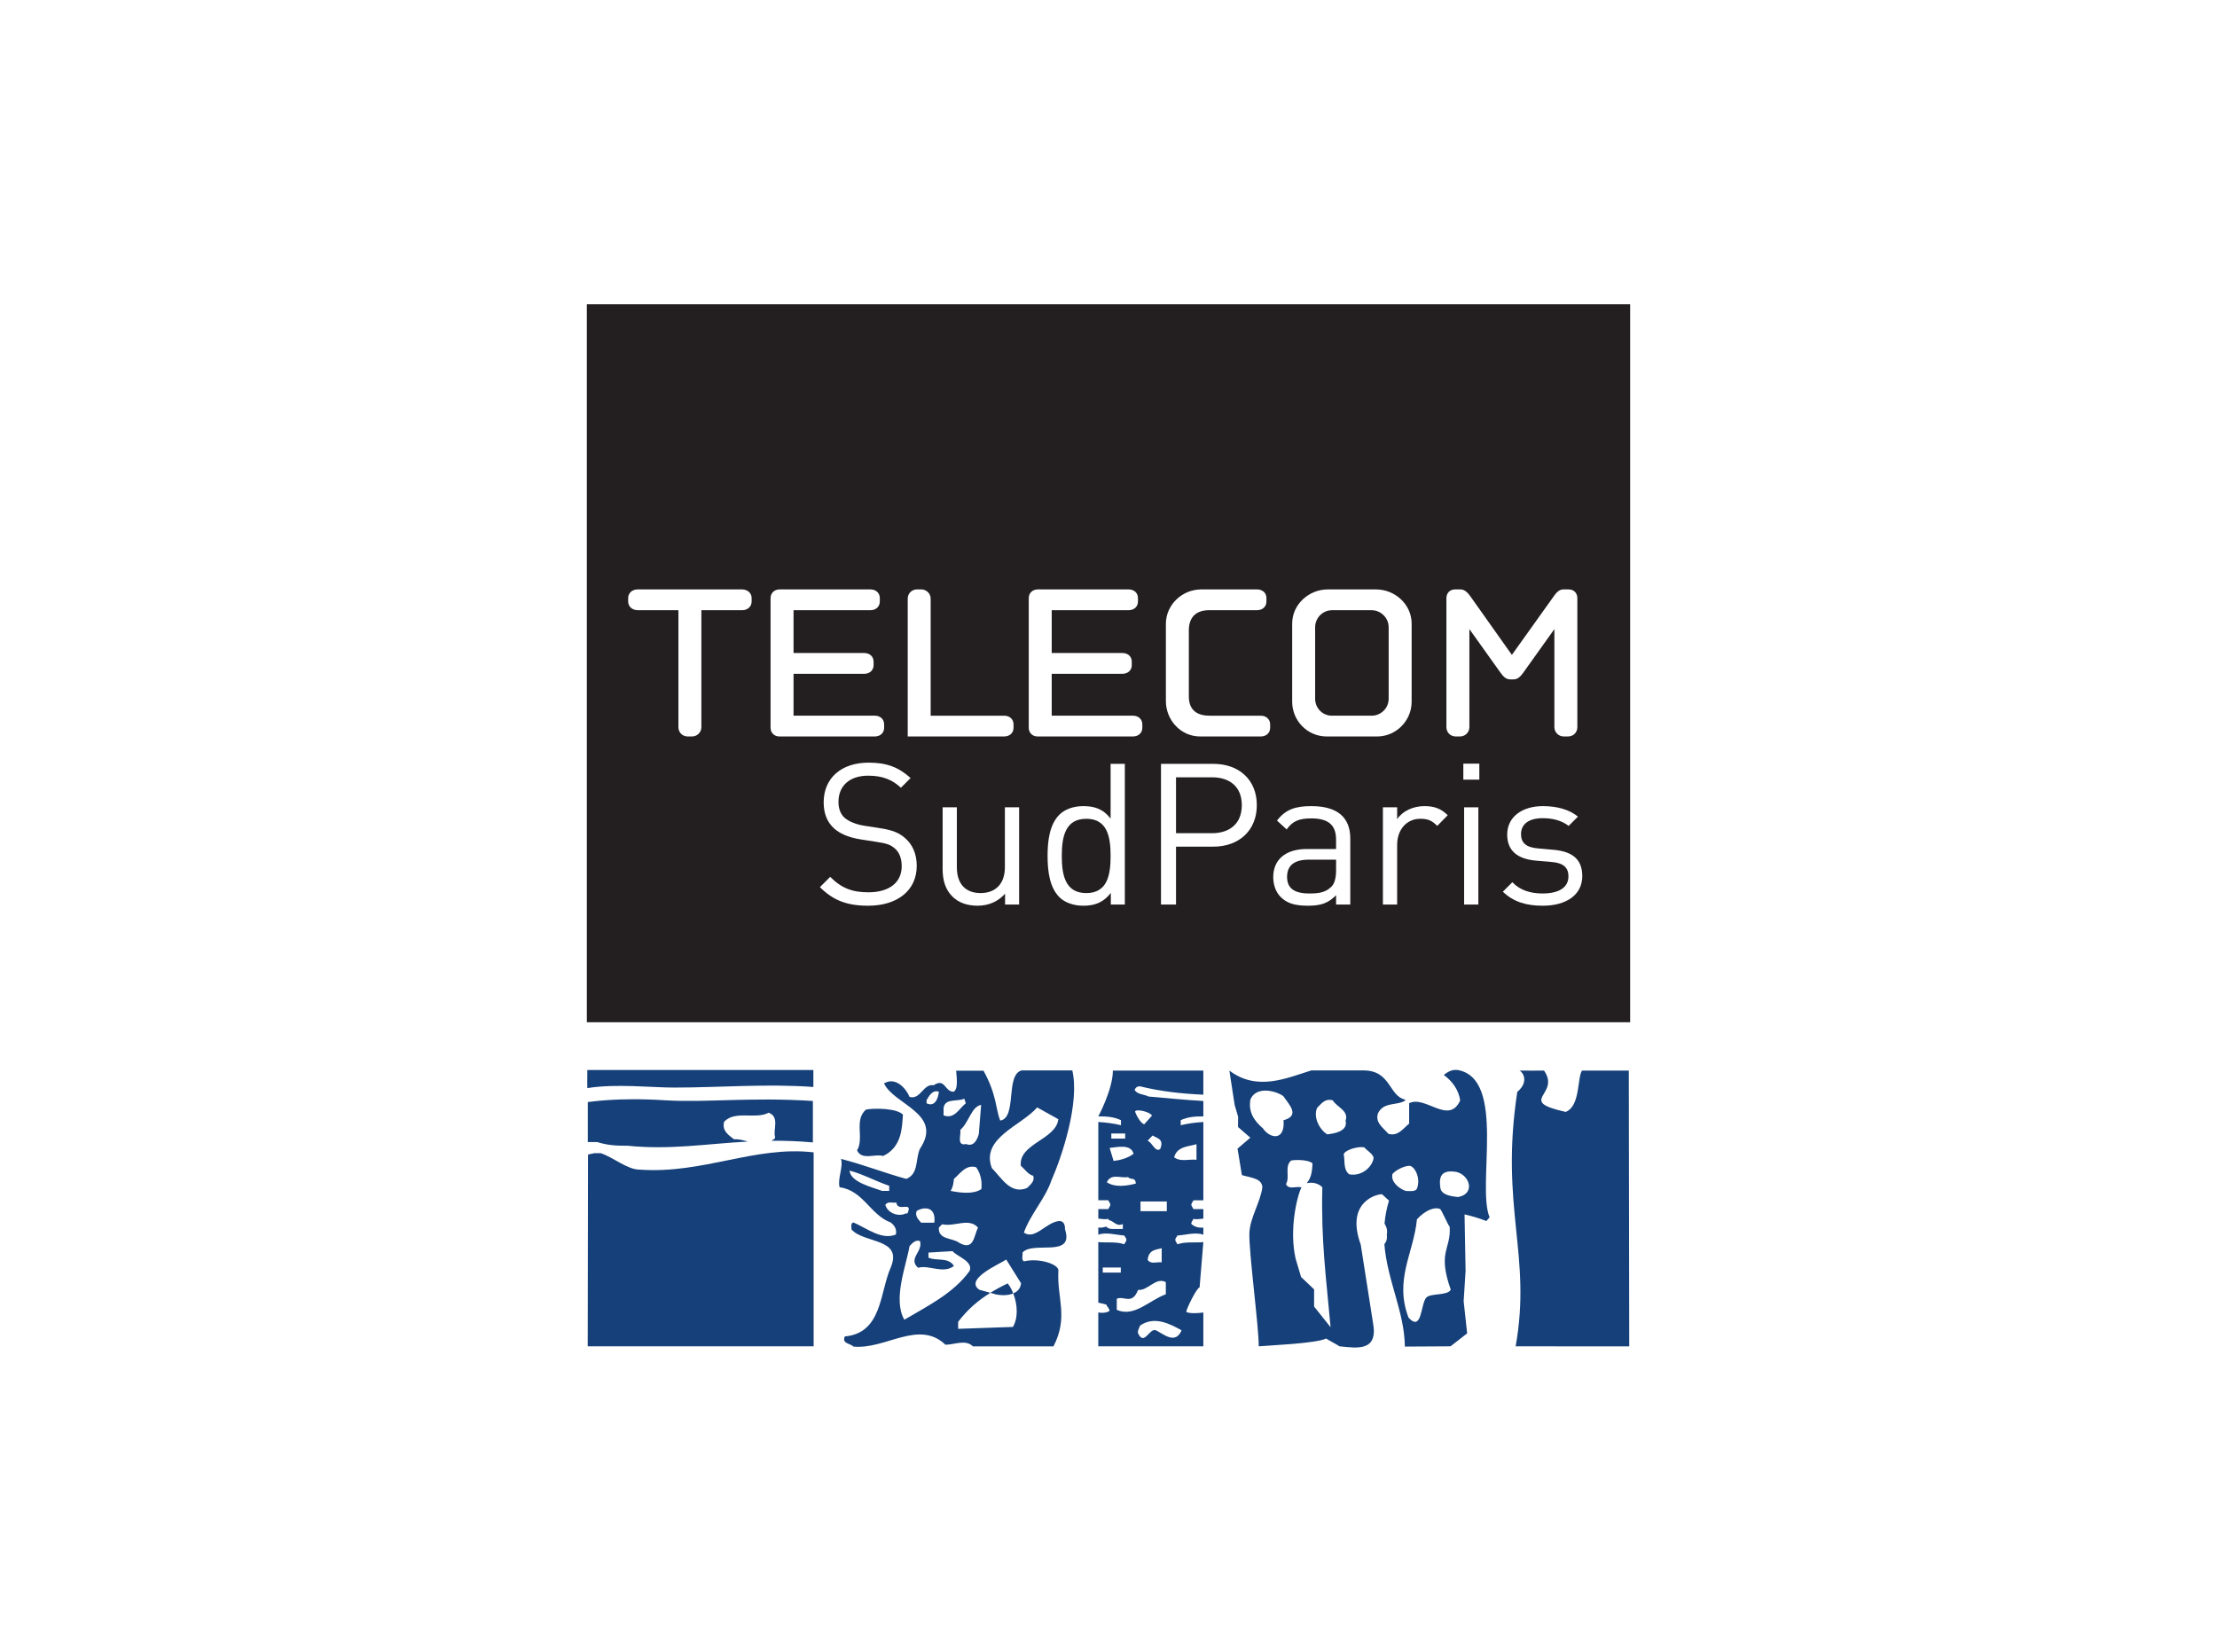 <?xml version="1.0" encoding="utf-8"?>
<!-- Generator: Adobe Illustrator 14.0.0, SVG Export Plug-In . SVG Version: 6.00 Build 43363)  -->
<!DOCTYPE svg PUBLIC "-//W3C//DTD SVG 1.1//EN" "http://www.w3.org/Graphics/SVG/1.1/DTD/svg11.dtd">
<svg version="1.1" id="Calque_1" xmlns="http://www.w3.org/2000/svg" xmlns:xlink="http://www.w3.org/1999/xlink" x="0px" y="0px"
	 width="255px" height="190px" viewBox="0 0 255 190" enable-background="new 0 0 255 190" xml:space="preserve">
<g>
	<rect fill="#FFFFFF" width="255" height="190"/>
	<g>
		<g>
			<g id="layer1" transform="translate(-564.532,-367.784)">
				<g id="g15967" transform="matrix(1.25,0,0,-1.25,179.728,526.172)">
					<g id="g15969">
						<g id="g15975">
							<g id="g15977">
								<path id="path15985" fill="#231F20" d="M361.843,32.644h96V98.71h-96V32.644z"/>
								<path id="path15987" fill="#164079" d="M457.76,2.812l-0.04,25.38h-4.303c-0.447-0.597-0.145-3.289-1.508-3.802
									c-4.612,1.034-0.409,1.556-1.991,3.802c-0.198-0.013-2.08,0.002-2.278,0c0.216-0.028,1.018-0.931-0.184-1.966
									c-1.616-10.637,1.353-14.973-0.148-23.406L457.76,2.812"/>
								<path id="path15989" fill="#164079" d="M389.106,20.333c1.727,0.814,1.74,2.617,1.821,3.802
									c-0.524,0.586-2.571,0.622-3.392,0.473c-1.136-0.952-0.149-2.65-0.828-3.756C387.154,19.897,388.356,20.567,389.106,20.333"
									/>
								<path id="path15991" fill="#164079" d="M398.973,7.742l0.512-0.147c0.469-0.095,1.102-0.116,1.593,0.091
									c-0.128,0.339-0.302,0.662-0.512,0.922C400.006,8.342,399.473,8.059,398.973,7.742"/>
								<path id="path15993" fill="#164079" d="M399.107,19.223c-1.042,2.766,2.721,3.894,4.172,5.58l1.948-1.084
									c-0.213-1.889-3.663-2.239-3.453-4.284c0.362-0.306,0.676-0.819,1.144-0.919c0.164-0.509-0.263-0.82-0.571-1.13
									C400.833,16.777,400.053,18.258,399.107,19.223L399.107,19.223z M401.077,7.686c0.409-1.022,0.459-2.284-0.032-3.083
									l-5.037-0.175v0.644c0.884,1.164,1.862,1.988,2.965,2.67l-1.012,0.283c-1.44,0.986,1.946,2.395,2.471,2.78l1.362-2.18
									C401.753,8.134,401.459,7.848,401.077,7.686z M391.057,5.266c-1.084,1.872,0.18,4.994,0.48,6.781
									c0.255,0.253,0.519,0.6,0.959,0.462c0.302-0.978-1.136-1.616-0.173-2.461c0.993,0.294,2.3-0.6,3.297,0.164
									c-0.522,0.852-1.608,0.423-2.344,0.769v0.464l2.221,0.134c0.345-0.472,1.918-0.917,1.57-1.814
									C395.587,7.677,393.058,6.459,391.057,5.266z M389.308,15.828c0.23,0.383,0.683,0.156,1.013,0.219
									c0.12-0.939,1.58,0.22,1.018-1.003h-0.165C390.553,14.72,389.538,15.044,389.308,15.828z M392.19,15.277
									c0.753,0.438,1.8,0.367,1.627-1.081h-1.217C392.364,14.487,392.013,14.778,392.19,15.277z M393.104,25.473
									c0.211,0.342,0.52,0.986,1.131,0.775c-0.052-0.511-0.309-1.456-1.131-1.067V25.473L393.104,25.473z M394.536,14.05
									c1.172-0.256,2.438,0.634,3.298-0.298c-0.387-0.814-0.387-2.172-1.736-1.405c-0.602,0.47-1.957,0.258-1.863,1.405
									L394.536,14.05z M394.666,24.709c0.087,0.978,1.261,0.595,1.912,0.895l0.134-0.423c-0.613-0.472-1.048-1.497-2.045-1.109
									V24.709z M398.145,17.289c-0.742-0.513-1.995-0.336-2.83-0.167c0.217,0.334,0.268,0.727,0.304,1.105
									c0.53,0.428,1.092,1.364,2.048,1.069C398.058,18.744,398.231,18.056,398.145,17.289z M398.123,25.036l-0.212-2.666
									c-0.105-0.419-0.424-1.248-1.173-0.936c-0.907-0.214-0.432,0.891-0.535,1.298C397.004,23.414,397.221,24.883,398.123,25.036
									z M389.663,17.122h-0.649c-0.913,0.334-2.917,0.805-2.999,1.869c1.264-0.336,2.389-0.972,3.648-1.4V17.122L389.663,17.122z
									 M405.361,14.35c-1.216-0.042-2.263-1.795-3.305-1.067c0.611,1.706,1.955,3.109,2.523,4.773
									c1,2.267,2.628,7.209,1.934,10.153h-4.666c-1.52-0.43-0.393-4.356-1.966-4.616c-0.432,1.073-0.304,2.353-1.538,4.586h-2.52
									c0.191-1.681-0.067-1.763-0.203-1.931c-0.866-0.045-0.78,1.317-1.868,0.594c-0.953,0.172-1.212-1.369-2.214-1.07
									c-0.341,0.816-1.304,1.875-2.35,1.242c0.912-1.969,5.479-2.777,3.309-6.011c-0.44-0.941-0.09-2.302-1.259-2.777
									c-2.05,0.556-3.958,1.323-6.004,1.836c0.219-0.767-0.347-1.836-0.132-2.606c2.178-0.291,2.83-2.553,4.694-3.237
									c0.395-0.297,0.568-0.636,0.485-1.109c-1.31-0.555-2.701,0.598-3.914,1.109c-0.308-0.123-0.14-0.425-0.179-0.636
									c1.13-1.327,4.782-0.766,3.608-3.534c-1-2.267-0.78-6.017-4.212-6.32c-0.309-0.68,0.515-0.631,0.784-0.933
									c2.949-0.3,5.998,2.52,8.473,0.17c0.824,0,1.872,0.519,2.525-0.153h7.413c1.398,2.7,0.318,4.425,0.45,6.902
									c0.163,0.628-1.734,1.267-3.171,0.922c-0.256,0.173-0.087,0.514-0.125,0.809c0.953,1.109,4.779-0.552,3.909,2.137
									C405.839,13.794,405.839,14.308,405.361,14.35"/>
								<path id="path15995" fill="#164079" d="M369.132,25.455c-4.649,0.3-7.141-0.177-7.203-0.159v-3.683h0.868
									c1.047-0.314,1.758-0.336,2.809-0.336c3.899-0.397,7.182,0.175,11.052,0.386c-0.438,0.13-0.88,0.234-1.278,0.211
									c-0.656,0.494-1.071,0.817-0.915,1.603c1.025,1.094,2.905,0.189,4.107,0.841c1.064-0.408,0.355-1.567,0.606-2.286
									c-0.105-0.202-0.222-0.184-0.346-0.297c1.185,0.009,2.448-0.028,3.809-0.152v3.814
									C376.888,25.766,372.828,25.233,369.132,25.455"/>
								<path id="path15997" fill="#164079" d="M412.356,17.795c-0.836-0.214-1.902-0.384-2.665,0.12
									c0.383,0.858,1.309,0.347,1.955,0.477C411.869,18.092,412.328,18.434,412.356,17.795z M415.117,8.727V7.605
									c-1.495-0.517-2.88-2.147-4.513-1.43v1.02c0.653,0.305,1.409-0.614,1.961,0.817C413.46,7.905,414.195,9.228,415.117,8.727z
									 M413.843,24.048l-0.705-0.789c-0.276,0-0.772,0.844-0.852,1.184C412.507,24.698,413.73,24.347,413.843,24.048z
									 M413.904,22.222c0.347-0.255,1.083-0.275,0.702-1.234c-0.434-0.389-0.76,0.625-1.168,0.747L413.904,22.222z
									 M414.738,11.852v-1.305c-0.419,0.07-0.973-0.216-1.289,0.219C413.534,11.772,414.319,11.702,414.738,11.852z
									 M415.209,15.253h-2.421v0.894h2.421V15.253z M416.57,4.294c-0.572-1.338-1.63-0.364-2.363,0
									c-0.604,0.245-1.089-1.523-1.657-0.244c-0.027,0.308,0.137,0.431,0.192,0.675C414.072,5.637,415.455,4.902,416.57,4.294
									L416.57,4.294z M409.316,9.606v0.467h1.659V9.606H409.316z M412.152,20.539c-0.52-0.405-1.242-0.594-1.841-0.661l-0.362,1.2
									C410.637,21.136,411.891,21.478,412.152,20.539z M410.101,22.402h1.276v-0.464h-1.276V22.402z M417.939,21.422v-1.436
									c-0.668,0.077-1.476-0.222-2.058,0.23C416.17,21.259,417.271,21.194,417.939,21.422z M412.743,26.745
									c1.87-0.464,3.837-0.686,5.827-0.769v2.217h-8.323c-0.009-1.755-1.342-4.214-1.342-4.214c0.73,0.006,1.442-0.042,2.086-0.35
									v-0.464c-0.681,0.167-1.377,0.255-2.086,0.297v-7.202h0.92c0.052-0.17,0.217-0.261,0.181-0.469l-0.181-0.344h-0.92V14.57
									c0.309-0.014,0.64-0.1,0.92-0.02c0.015-0.039,0.032-0.08,0.06-0.116c0.432-0.08,0.738-0.653,1.276-0.353v-0.463h-0.968
									c-0.187,0-0.422,0.053-0.568,0.225c-0.227-0.089-0.472-0.128-0.72-0.092v-0.662c0.73,0.272,1.686-0.038,2.387-0.07
									c0.08-0.175,0.244-0.263,0.189-0.473l-0.189-0.337c-0.73,0.264-1.629,0.125-2.387,0.202V6.837
									c0.262-0.048,0.525-0.123,0.73-0.173c0.077-0.211,0.296-0.339,0.296-0.592c-0.281-0.17-0.654-0.211-1.027-0.137V2.82h9.666
									v3.114c-0.37-0.073-1.289-0.116-1.573,0.05c0,0.259,0.962,2.213,1.229,2.261l0.344,4.164
									c-0.761-0.077-1.652,0.063-2.384-0.202l-0.187,0.337c-0.051,0.211,0.112,0.298,0.187,0.473
									c0.708,0.033,1.663,0.342,2.384,0.07v0.662c-0.398-0.048-0.82,0.056-1.102,0.33c-0.028,0.219,0.134,0.303,0.191,0.469
									c0.277-0.08,0.605,0.006,0.912,0.02v0.878h-0.912l-0.191,0.344c-0.028,0.208,0.134,0.298,0.191,0.469h0.912v7.202
									c-0.702-0.042-1.41-0.13-2.082-0.297v0.464c0.644,0.308,1.361,0.356,2.082,0.35v1.417c-1.72,0.095-3.426,0.275-5.043,0.411
									c-0.408,0.217-1.002,0.169-1.28,0.598C412.356,26.703,412.551,26.745,412.743,26.745"/>
								<path id="path15999" fill="#164079" d="M369.906,26.63c4.105,0,8.616,0.373,12.78,0.052v1.563h-20.799
									c-0.02-0.648,0-1.666,0-1.666C364.489,27.008,367.723,26.63,369.906,26.63"/>
								<path id="path16001" fill="#164079" d="M366.713,19.078c-1.166,0-2.43,1.138-3.598,1.516h-0.581l-0.585-0.13L361.922,2.82
									h20.789v17.848C377.287,21.294,372.556,18.666,366.713,19.078"/>
								<path id="path16003" fill="#164079" d="M442.018,16.558c-0.474,0.044-1.544,0.147-1.634,0.828
									c-0.11,0.744-0.152,1.777,1.498,1.475C443.109,18.544,443.599,16.848,442.018,16.558z M439.077,7.291
									c-0.519-0.581-0.372-3.189-1.625-1.836c-1.334,3.512,0.472,5.93,0.773,9.052c0.78,0.852,1.641,1.164,2.127,0.947
									c0.121-0.023,0.773-1.589,0.884-1.611c0.147-2.15-1.155-2.256,0.102-5.817C440.998,7.444,439.472,7.742,439.077,7.291z
									 M435.97,18.67c0.261,0.345,1.177,0.83,1.661,0.747c0.52-0.212,0.869-1.197,0.653-1.88
									c-0.047-0.553-0.653-0.423-1.089-0.423C436.584,17.328,435.795,17.947,435.97,18.67z M434.208,20.008
									c-0.179-0.727-1.084-1.573-2.214-1.359c-0.568,0.43-0.377,1.244-0.509,1.839c0.132,0.427,1.384,0.766,1.908,0.636
									C433.609,20.825,434.378,20.434,434.208,20.008z M431.658,23.594c0.259-1.027-1.151-1.209-1.681-1.266
									c-0.589,0.314-1.338,1.462-0.946,2.425c0.397,0.391,0.723,0.9,1.446,0.702C430.862,24.82,431.983,24.498,431.658,23.594z
									 M428.761,6.48v1.583l-1.198,1.133l-0.504,1.698c-0.589,2.595,0.085,5.609,0.551,6.588c-0.02-0.017-0.024-0.025-0.043-0.033
									c-0.438,0.133-1.133-0.255-1.395,0.295c0.394,0.645-0.169,1.628,0.481,2.175c0.475,0.089,1.659,0.067,1.962-0.273
									c-0.032-0.53-0.055-1.283-0.534-1.811c0.498,0.102,1.048,0.014,1.437-0.378c-0.125-4.966,0.355-8.323,0.76-12.88
									L428.761,6.48L428.761,6.48z M424.048,22.881c-0.836,0.712-1.353,1.538-1.144,2.661c0.523,1.23,2.289,0.82,3.021,0.305
									c0.561-0.82,1.569-1.794,0.025-2.225C426.104,21.641,424.663,21.952,424.048,22.881z M444.911,14.684
									c-1.213,2.947,1.557,12.755-2.922,13.559c-0.491,0.072-0.904-0.133-1.291-0.456c0.781-0.558,1.374-1.392,1.506-2.341
									c-1.045-2.302-3.216,0.513-4.696-0.258v-1.875c-0.611-0.509-1.047-1.192-1.912-0.936c-0.524,0.598-1.221,1.022-0.962,1.87
									c0.53,1.111,1.742,0.684,2.525,1.198c-0.019,0.027-0.034,0.053-0.047,0.08c-1.487,0.364-1.293,2.683-3.807,2.683h-4.798
									c-2.23-0.688-4.973-1.961-7.541-0.016l0.485-3.166l0.319-1.081l-0.009-0.944l1.132-0.984l-1.177-1.006l0.4-2.434
									c0.887-0.263,1.844-0.306,1.885-1.122c-0.162-1.327-1.159-2.852-1.195-4.223c-0.06-1.702,0.885-8.719,0.859-10.412
									c0.917,0.083,5.305,0.259,6.204,0.717c0.004-0.034,1.221-0.681,1.221-0.717c1.559-0.152,3.598-0.539,3.09,2.166
									l-1.127,7.192c-1.341,3.681,1.127,4.598,1.952,4.642l0.649-0.592c-0.229-0.731-0.349-1.433-0.412-2.113
									c0.162-0.273,0.296-0.566,0.209-1.027c0.053-0.433-0.063-0.689-0.224-0.863c0.259-3.339,1.855-6.244,1.885-9.431
									l4.203,0.025l1.529,1.191l-0.321,2.959l0.177,2.794l-0.095,5.197c0.646-0.15,1.282-0.331,2.003-0.611L444.911,14.684"/>
								<path id="path16005" fill="#FFFFFF" d="M387.726,43.364c-1.945,0-3.218,0.491-4.437,1.709l0.945,0.947
									c1.073-1.075,2.073-1.42,3.527-1.42c1.891,0,3.054,0.891,3.054,2.402c0,0.672-0.198,1.255-0.617,1.617
									c-0.419,0.364-0.745,0.473-1.691,0.619l-1.508,0.236c-1.019,0.164-1.82,0.491-2.384,0.982
									c-0.654,0.583-0.981,1.381-0.981,2.42c0,2.198,1.581,3.654,4.145,3.654c1.655,0,2.746-0.417,3.855-1.417l-0.891-0.891
									c-0.8,0.727-1.655,1.108-3.018,1.108c-1.729,0-2.728-0.962-2.728-2.398c0-0.638,0.182-1.145,0.582-1.493
									c0.401-0.344,1.073-0.598,1.746-0.708l1.417-0.219c1.22-0.181,1.82-0.436,2.365-0.908c0.71-0.602,1.091-1.492,1.091-2.564
									C392.199,44.764,390.416,43.364,387.726,43.364"/>
								<path id="path16007" fill="#FFFFFF" d="M400.326,43.473v1c-0.636-0.728-1.527-1.109-2.527-1.109
									c-0.964,0-1.763,0.291-2.309,0.836c-0.637,0.619-0.909,1.475-0.909,2.511v5.709h1.309v-5.509
									c0-1.584,0.836-2.383,2.182-2.383c1.345,0,2.237,0.817,2.237,2.383v5.509h1.309v-8.946H400.326"/>
								<path id="path16009" fill="#FFFFFF" d="M407.8,51.364c-1.946,0-2.255-1.672-2.255-3.418s0.309-3.419,2.255-3.419
									s2.237,1.673,2.237,3.419S409.746,51.364,407.8,51.364z M410.056,43.473v1.072c-0.729-0.945-1.565-1.181-2.546-1.181
									c-0.91,0-1.71,0.309-2.182,0.781c-0.909,0.909-1.091,2.402-1.091,3.802c0,1.398,0.182,2.891,1.091,3.799
									c0.472,0.474,1.272,0.784,2.182,0.784c0.981,0,1.799-0.219,2.527-1.146v5.036h1.309V43.473H410.056"/>
								<path id="path16011" fill="#FFFFFF" d="M419.364,55.182h-3.309v-5.145h3.309c1.619,0,2.746,0.872,2.746,2.582
									C422.11,54.328,420.983,55.182,419.364,55.182z M419.492,48.8h-3.437v-5.327h-1.382v12.946h4.819
									c2.365,0,3.999-1.473,3.999-3.799C423.491,50.293,421.857,48.8,419.492,48.8"/>
								<path id="path16013" fill="#FFFFFF" d="M430.784,47.602h-2.51c-1.346,0-1.999-0.545-1.999-1.581
									c0-1.039,0.637-1.53,2.054-1.53c0.764,0,1.436,0.055,2.001,0.6c0.309,0.291,0.455,0.8,0.455,1.547V47.602z M430.784,43.473
									v0.855c-0.729-0.728-1.382-0.964-2.582-0.964c-1.238,0-1.965,0.236-2.529,0.817c-0.436,0.438-0.672,1.109-0.672,1.819
									c0,1.564,1.091,2.583,3.091,2.583h2.691v0.855c0,1.31-0.655,1.963-2.291,1.963c-1.145,0-1.727-0.272-2.255-1.017
									l-0.891,0.817c0.8,1.036,1.71,1.329,3.163,1.329c2.401,0,3.582-1.038,3.582-2.984v-6.072H430.784"/>
								<path id="path16015" fill="#FFFFFF" d="M440.093,50.71c-0.491,0.491-0.855,0.655-1.546,0.655
									c-1.308,0-2.144-1.036-2.144-2.4v-5.491h-1.31v8.946h1.31v-1.091c0.491,0.746,1.472,1.201,2.508,1.201
									c0.855,0,1.51-0.2,2.146-0.838L440.093,50.71"/>
								<path id="path16017" fill="#FFFFFF" d="M442.567,43.473v8.946h1.308v-8.946H442.567z M442.494,54.966v1.472h1.472v-1.472
									H442.494"/>
								<path id="path16019" fill="#FFFFFF" d="M449.803,43.364c-1.51,0-2.691,0.345-3.673,1.291l0.872,0.872
									c0.709-0.744,1.674-1.036,2.782-1.036c1.474,0,2.382,0.528,2.382,1.581c0,0.784-0.455,1.22-1.491,1.311l-1.472,0.127
									c-1.746,0.147-2.673,0.928-2.673,2.4c0,1.636,1.381,2.62,3.291,2.62c1.272,0,2.418-0.309,3.218-0.965l-0.855-0.855
									c-0.636,0.491-1.455,0.709-2.382,0.709c-1.31,0-2.001-0.564-2.001-1.472c0-0.764,0.436-1.219,1.565-1.309l1.436-0.128
									c1.563-0.145,2.637-0.745,2.637-2.419C453.44,44.364,451.966,43.364,449.803,43.364"/>
								<path id="path16021" fill="#FFFFFF" d="M376.151,70.559h-3.769V59.794c0-0.485-0.4-0.855-0.857-0.855h-0.4
									c-0.485,0-0.857,0.37-0.857,0.855v10.765h-3.741c-0.485,0-0.884,0.314-0.884,0.799v0.314c0,0.486,0.399,0.799,0.856,0.799
									h9.623c0.485,0,0.884-0.313,0.884-0.799v-0.314C377.007,70.873,376.608,70.559,376.151,70.559"/>
								<path id="path16023" fill="#FFFFFF" d="M388.342,58.939h-8.794c-0.457,0-0.801,0.341-0.801,0.798v11.935
									c0,0.486,0.372,0.799,0.829,0.799h8.366c0.486,0,0.858-0.313,0.858-0.799v-0.314c0-0.485-0.372-0.799-0.858-0.799h-7.08
									v-3.94h6.509c0.485,0,0.857-0.314,0.857-0.8v-0.314c0-0.485-0.372-0.799-0.857-0.799h-6.509v-3.854h7.48
									c0.486,0,0.856-0.314,0.856-0.799v-0.315C389.198,59.252,388.828,58.939,388.342,58.939"/>
								<path id="path16025" fill="#FFFFFF" d="M400.248,58.939h-8.88v12.676c0,0.486,0.371,0.857,0.857,0.857h0.398
									c0.458,0,0.857-0.371,0.857-0.857V60.851h6.768c0.485,0,0.857-0.314,0.857-0.799v-0.315
									C401.106,59.252,400.734,58.939,400.248,58.939"/>
								<path id="path16027" fill="#FFFFFF" d="M412.098,58.939h-8.795c-0.457,0-0.798,0.341-0.798,0.798v11.935
									c0,0.486,0.372,0.799,0.827,0.799h8.366c0.487,0,0.856-0.313,0.856-0.799v-0.314c0-0.485-0.37-0.799-0.856-0.799h-7.08
									v-3.94h6.51c0.485,0,0.857-0.314,0.857-0.8v-0.314c0-0.485-0.372-0.799-0.857-0.799h-6.51v-3.854h7.48
									c0.485,0,0.857-0.314,0.857-0.799v-0.315C412.955,59.252,412.583,58.939,412.098,58.939"/>
								<path id="path16029" fill="#FFFFFF" d="M423.862,58.939h-5.596c-1.773,0-3.143,1.512-3.143,3.254v7.11
									c0,1.741,1.486,3.169,3.256,3.169h5.139c0.485,0,0.857-0.313,0.857-0.799v-0.314c0-0.485-0.372-0.799-0.857-0.799h-4.398
									c-1.37,0-1.884-0.799-1.884-1.855V62.62c0-1.341,0.857-1.77,1.914-1.77h4.711c0.484,0,0.856-0.314,0.856-0.799v-0.315
									C424.718,59.252,424.346,58.939,423.862,58.939"/>
								<path id="path16031" fill="#FFFFFF" d="M435.623,68.988c0,0.857-0.713,1.57-1.57,1.57h-3.626c-0.885,0-1.57-0.713-1.57-1.57
									v-6.567c0-0.885,0.685-1.57,1.542-1.57h3.654c0.857,0,1.57,0.685,1.57,1.57V68.988L435.623,68.988z M434.569,58.939h-4.655
									c-1.77,0-3.169,1.455-3.169,3.196v7.196c0,1.742,1.512,3.141,3.282,3.141h4.426c1.77,0,3.284-1.398,3.284-3.141v-7.196
									C437.738,60.393,436.309,58.939,434.569,58.939"/>
								<path id="path16033" fill="#FFFFFF" d="M452.127,58.939h-0.398c-0.456,0-0.857,0.37-0.857,0.855v9.024l-2.855-3.998
									c-0.256-0.343-0.485-0.629-0.913-0.629h-0.285c-0.428,0-0.657,0.285-0.913,0.629l-2.855,3.998v-9.024
									c0-0.485-0.4-0.855-0.857-0.855h-0.4c-0.485,0-0.857,0.37-0.857,0.855v11.879c0,0.457,0.316,0.799,0.8,0.799h0.513
									c0.372,0,0.685-0.343,0.885-0.628l3.826-5.397l3.856,5.397c0.2,0.285,0.485,0.628,0.857,0.628h0.513
									c0.485,0,0.798-0.343,0.798-0.799V59.794c0-0.485-0.37-0.855-0.855-0.855"/>
							</g>
						</g>
					</g>
				</g>
			</g>
		</g>
	</g>
</g>
</svg>
